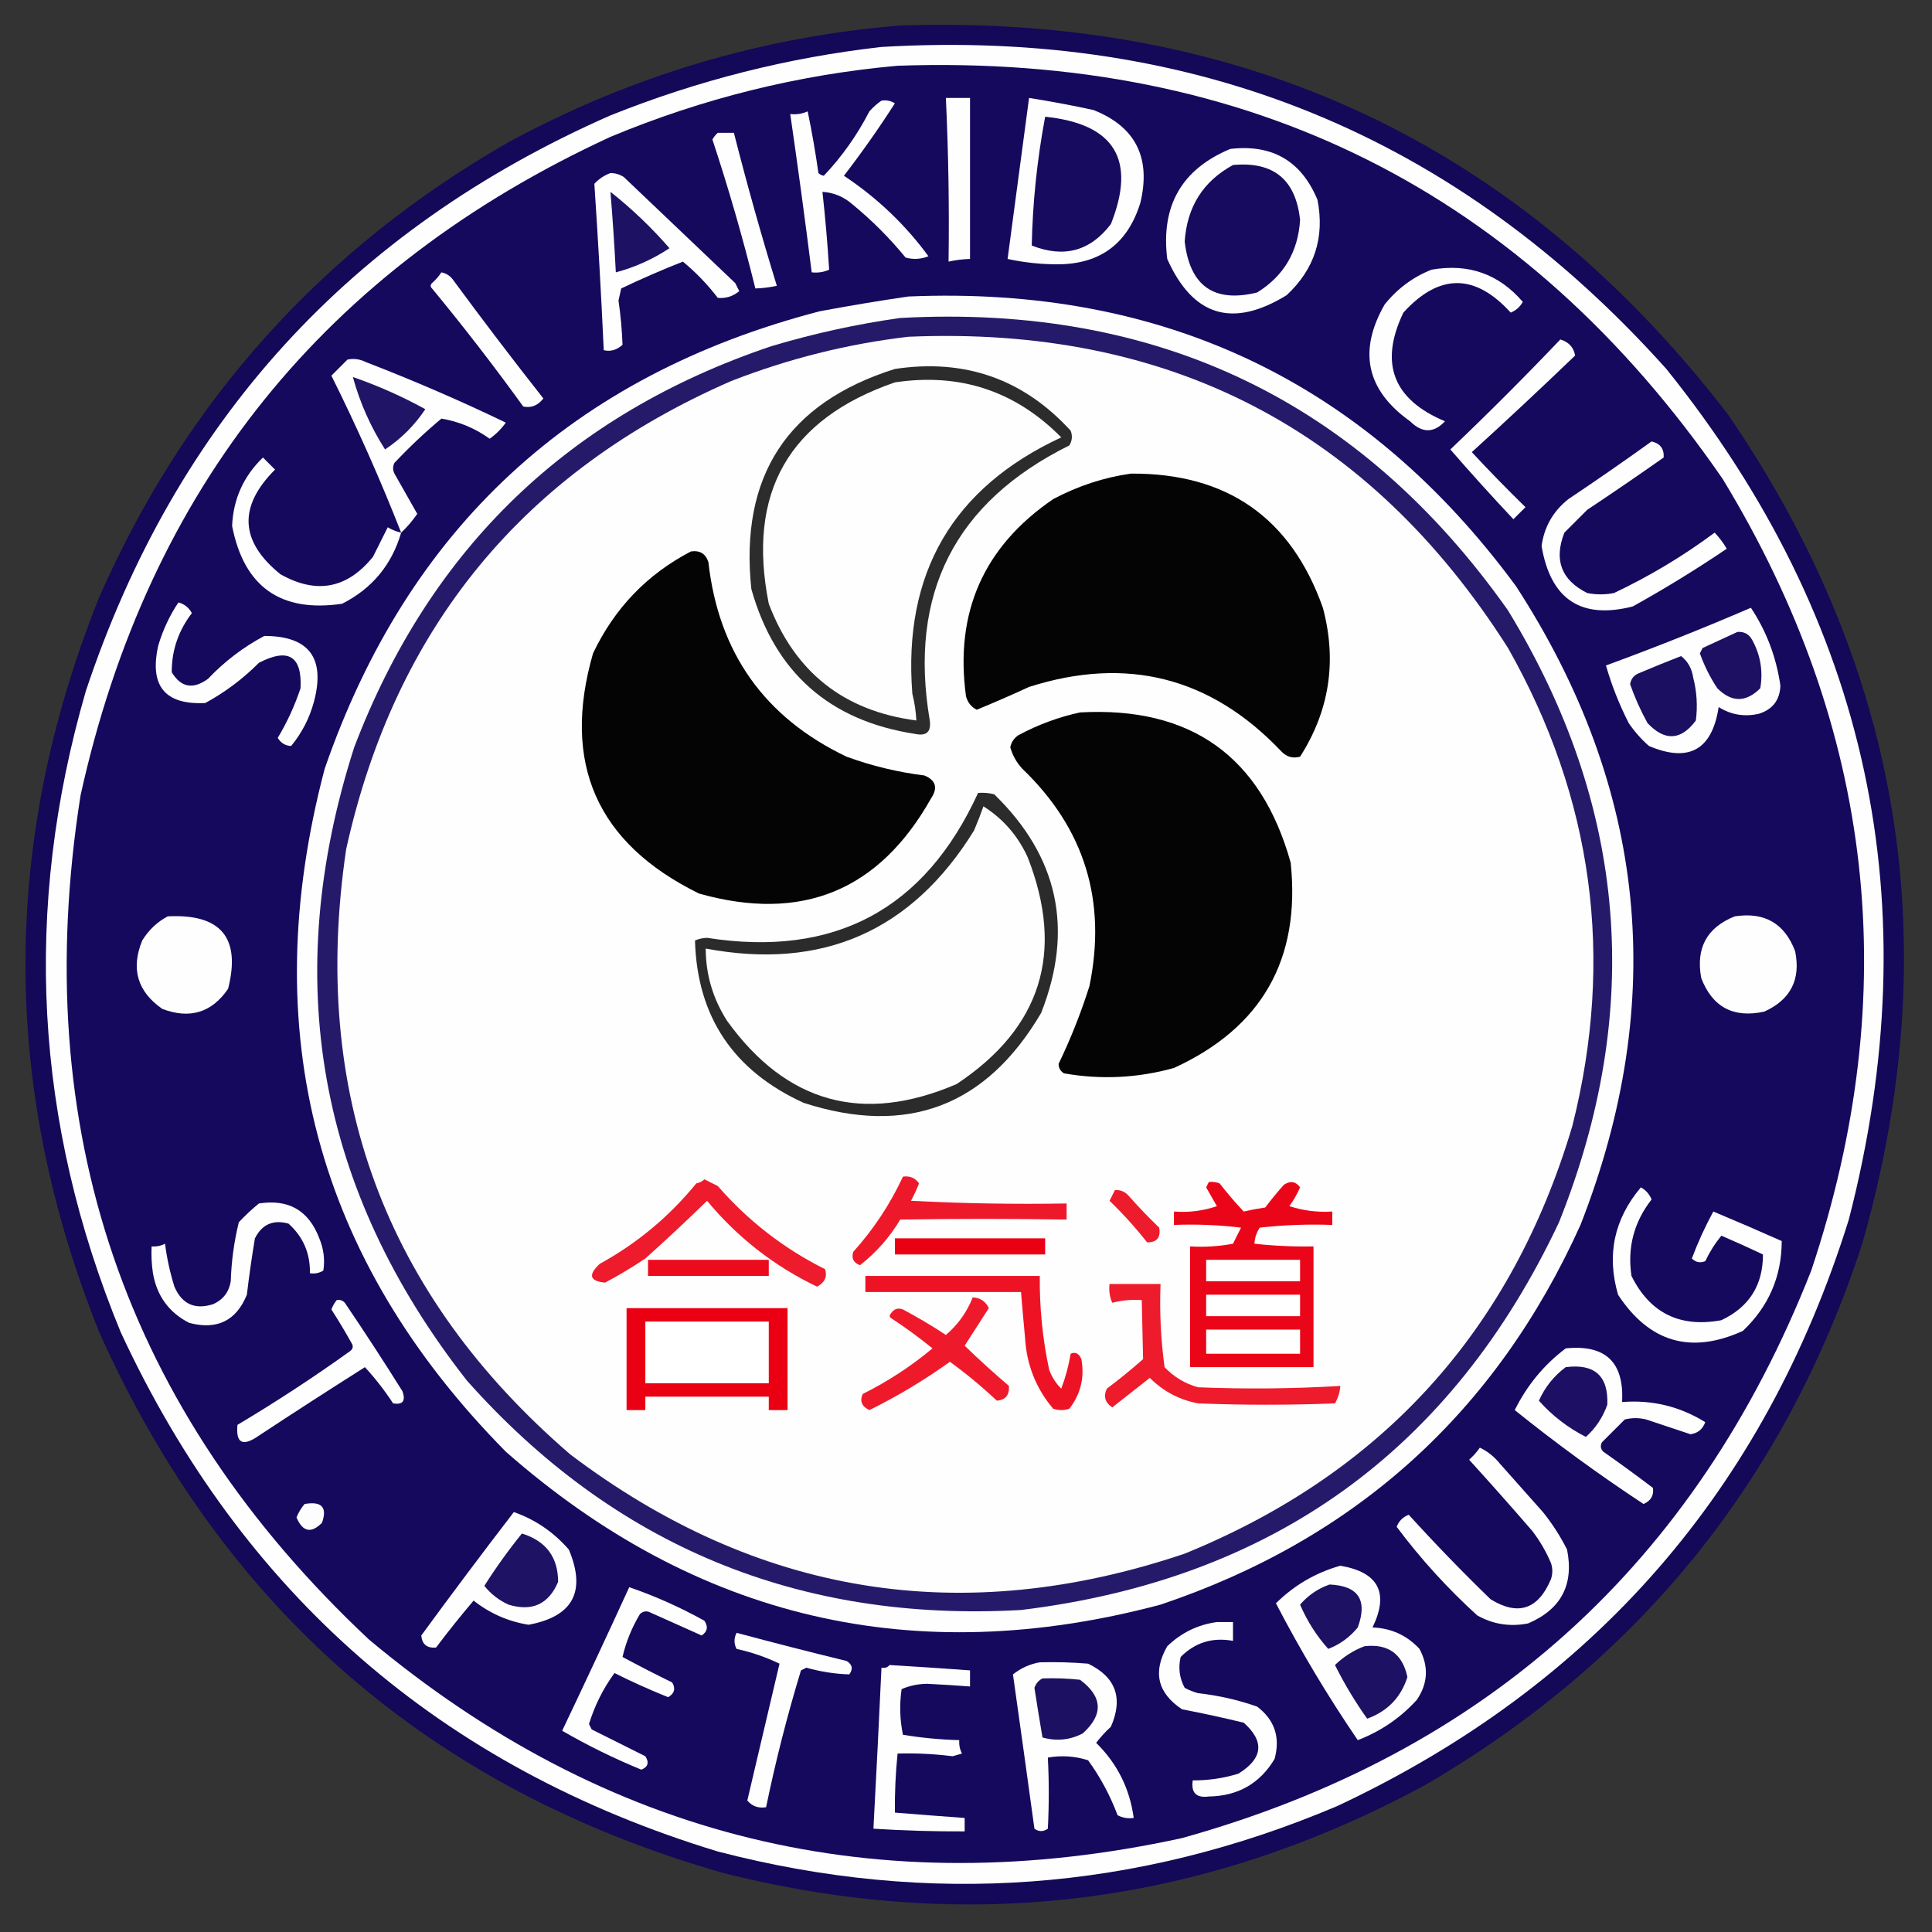 <?xml version="1.0" encoding="UTF-8"?>
<!DOCTYPE svg PUBLIC "-//W3C//DTD SVG 1.1//EN" "http://www.w3.org/Graphics/SVG/1.1/DTD/svg11.dtd">
<svg xmlns="http://www.w3.org/2000/svg" version="1.1" width="720px" height="720px" style="shape-rendering:geometricPrecision; text-rendering:geometricPrecision; image-rendering:optimizeQuality; fill-rule:evenodd; clip-rule:evenodd" xmlns:xlink="http://www.w3.org/1999/xlink">
<rect width="100%" height="100%" fill="#333333" stroke="none"/>
<g><path style="opacity:0.909" fill="#11045b" d="M 335.5,9.5 C 463.516,5.268 566.349,53.602 644,154.5C 708.996,249.48 725.663,352.48 694,463.5C 665.354,551.317 611.187,618.484 531.5,665C 448.513,710.091 361.18,721.091 269.5,698C 160.759,666.929 83.259,599.762 37,496.5C 0.333,405.167 0.333,313.833 37,222.5C 69.215,149.284 120.048,92.784 189.5,53C 235.232,28.239 283.898,13.739 335.5,9.5 Z"/></g>
<g><path style="opacity:0.998" fill="#fefefe" d="M 328.5,17.5 C 445.677,10.589 543.177,50.589 621,137.5C 696.587,231.546 719.254,337.213 689,454.5C 657.504,555.324 594.004,628.157 498.5,673C 423.462,704.869 346.462,710.536 267.5,690C 164.472,658.636 90.306,594.136 45,496.5C 12.792,418.343 8.459,338.677 32,257.5C 65.45,157.105 130.617,85.605 227.5,43C 260.138,29.924 293.805,21.424 328.5,17.5 Z"/></g>
<g><path style="opacity:0.977" fill="#11055b" d="M 334.5,24.5 C 465.583,19.958 568.083,71.291 642,178.5C 698.596,271.616 709.596,369.949 675,473.5C 631.913,582.922 553.746,653.422 440.5,685C 327.09,709.729 226.09,685.062 137.5,611C 46.339,525.526 10.505,420.693 30,296.5C 55.254,181.923 121.088,100.089 227.5,51C 261.927,36.643 297.594,27.81 334.5,24.5 Z"/></g>
<g><path style="opacity:1" fill="#fefefe" d="M 352.5,36.5 C 355.5,36.5 358.5,36.5 361.5,36.5C 361.5,56.5 361.5,76.5 361.5,96.5C 358.794,96.575 356.127,96.908 353.5,97.5C 353.786,77.14 353.453,56.806 352.5,36.5 Z"/></g>
<g><path style="opacity:0.999" fill="#fefefe" d="M 328.5,37.5 C 330.288,37.215 331.955,37.548 333.5,38.5C 327.556,47.777 321.222,56.777 314.5,65.5C 326.908,73.747 337.408,83.747 346,95.5C 343.263,96.611 340.429,96.777 337.5,96C 331.5,88.667 324.833,82 317.5,76C 314.28,73.249 310.614,71.749 306.5,71.5C 307.574,81.174 308.407,90.841 309,100.5C 306.959,101.423 304.792,101.756 302.5,101.5C 300.02,81.805 297.353,62.139 294.5,42.5C 296.792,42.756 298.959,42.423 301,41.5C 302.576,49.092 303.909,56.759 305,64.5C 305.561,65.022 306.228,65.355 307,65.5C 313.753,58.391 319.419,50.391 324,41.5C 325.397,39.93 326.897,38.596 328.5,37.5 Z"/></g>
<g><path style="opacity:0.998" fill="#fefefe" d="M 383.5,36.5 C 391.5,37.764 399.5,39.264 407.5,41C 423.156,47.207 428.99,58.707 425,75.5C 420.345,90.673 410.179,98.34 394.5,98.5C 388.079,98.53 381.746,97.863 375.5,96.5C 378.167,76.5 380.833,56.5 383.5,36.5 Z"/></g>
<g><path style="opacity:0.969" fill="#11055b" d="M 389.5,43.5 C 415.371,46.176 423.537,59.509 414,83.5C 406.327,93.586 396.494,96.252 384.5,91.5C 384.84,75.439 386.506,59.439 389.5,43.5 Z"/></g>
<g><path style="opacity:1" fill="#fefefe" d="M 267.5,49.5 C 269.5,49.5 271.5,49.5 273.5,49.5C 278.367,68.633 283.7,87.633 289.5,106.5C 286.873,107.092 284.206,107.425 281.5,107.5C 276.885,88.819 271.552,70.319 265.5,52C 266.056,50.989 266.722,50.156 267.5,49.5 Z"/></g>
<g><path style="opacity:0.999" fill="#fefefe" d="M 458.5,55.5 C 474.164,53.679 484.997,60.013 491,74.5C 493.709,88.513 489.875,100.346 479.5,110C 459.367,122.397 444.534,117.897 435,96.5C 432.553,76.707 440.386,63.04 458.5,55.5 Z"/></g>
<g><path style="opacity:0.971" fill="#11055b" d="M 459.5,61.5 C 474.584,60.083 482.917,66.916 484.5,82C 483.752,93.844 478.419,102.844 468.5,109C 452.431,112.952 443.431,106.619 441.5,90C 442.371,77.058 448.371,67.558 459.5,61.5 Z"/></g>
<g><path style="opacity:0.997" fill="#fefefe" d="M 227.5,64.5 C 229.308,64.491 230.975,64.991 232.5,66C 246.333,79.167 260.167,92.333 274,105.5C 274.5,106.5 275,107.5 275.5,108.5C 273.139,110.455 270.472,111.288 267.5,111C 263.601,105.937 259.267,101.437 254.5,97.5C 246.722,100.555 239.055,103.889 231.5,107.5C 231.167,109 230.833,110.5 230.5,112C 231.296,117.52 231.796,123.02 232,128.5C 229.832,130.455 227.498,131.121 225,130.5C 224.051,109.791 222.884,89.125 221.5,68.5C 223.219,66.648 225.219,65.314 227.5,64.5 Z"/></g>
<g><path style="opacity:0.946" fill="#11055b" d="M 227.5,71.5 C 235.424,77.755 242.758,84.755 249.5,92.5C 243.305,96.598 236.639,99.598 229.5,101.5C 228.991,91.465 228.324,81.465 227.5,71.5 Z"/></g>
<g><path style="opacity:0.999" fill="#fefefe" d="M 533.5,100.5 C 547.238,98.09 558.571,102.09 567.5,112.5C 566.472,114.361 564.972,115.695 563,116.5C 549.667,101.833 536.333,101.833 523,116.5C 513.958,135.369 519.125,148.869 538.5,157C 534.323,161.452 529.99,161.452 525.5,157C 509.227,145.399 506.061,130.899 516,113.5C 520.778,107.55 526.611,103.216 533.5,100.5 Z"/></g>
<g><path style="opacity:0.999" fill="#fefefe" d="M 164.5,101.5 C 166.371,101.859 167.871,102.859 169,104.5C 179.924,119.346 191.091,134.013 202.5,148.5C 200.429,151.137 197.929,152.137 195,151.5C 184.151,136.472 172.817,121.805 161,107.5C 160.333,106.833 160.333,106.167 161,105.5C 162.376,104.295 163.542,102.962 164.5,101.5 Z"/></g>
<g><path style="opacity:0.999" fill="#fefefe" d="M 338.5,110.5 C 433.563,106.456 509.063,142.456 565,218.5C 613.71,293.632 621.71,372.966 589,456.5C 557.456,526.373 505.289,573.54 432.5,598C 340.779,622.4 259.445,603.4 188.5,541C 117.686,469.258 95.186,384.425 121,286.5C 152.028,196.729 213.528,139.896 305.5,116C 316.606,113.927 327.606,112.094 338.5,110.5 Z"/></g>
<g><path style="opacity:0.913" fill="#11055c" d="M 335.5,118.5 C 431.495,113.254 506.995,149.587 562,227.5C 606.355,300.267 612.688,376.267 581,455.5C 540.975,540.466 474.141,588.632 380.5,600C 297.651,604.64 228.818,576.14 174,514.5C 118.33,443.465 104.33,364.798 132,278.5C 160.305,204.195 212.139,154.361 287.5,129C 303.371,124.262 319.371,120.762 335.5,118.5 Z"/></g>
<g><path style="opacity:1" fill="#fefefe" d="M 338.5,125.5 C 435.693,121.34 510.193,160.007 562,241.5C 593.726,297.582 601.726,356.916 586,419.5C 563.379,495.789 515.212,548.956 441.5,579C 358.483,606.997 282.15,594.663 212.5,542C 143.425,482.472 115.591,407.305 129,316.5C 147.244,233.93 195.077,175.763 272.5,142C 293.92,133.645 315.92,128.145 338.5,125.5 Z"/></g>
<g><path style="opacity:0.999" fill="#fefefe" d="M 581.5,126.5 C 584.648,127.474 586.481,129.474 587,132.5C 574.291,144.711 561.458,156.711 548.5,168.5C 554.985,175.486 561.652,182.319 568.5,189C 567,190.5 565.5,192 564,193.5C 555.982,184.983 548.148,176.316 540.5,167.5C 554.494,154.173 568.161,140.506 581.5,126.5 Z"/></g>
<g><path style="opacity:0.999" fill="#fefefe" d="M 149.5,198.5 C 141.71,178.637 133.043,159.137 123.5,140C 125.5,138 127.5,136 129.5,134C 131.913,133.516 134.246,133.85 136.5,135C 154.228,141.844 171.561,149.344 188.5,157.5C 186.833,159.833 184.833,161.833 182.5,163.5C 176.991,159.572 170.991,157.072 164.5,156C 158.365,161.134 152.531,166.634 147,172.5C 146.333,173.833 146.333,175.167 147,176.5C 149.833,181.5 152.667,186.5 155.5,191.5C 153.719,194.091 151.719,196.425 149.5,198.5 Z"/></g>
<g><path style="opacity:0.825" fill="#000000" d="M 333.5,137.5 C 359.549,133.57 381.382,141.236 399,160.5C 399.743,162.441 399.576,164.274 398.5,166C 355.834,187.165 338.5,221.331 346.5,268.5C 347.081,272.75 345.248,274.417 341,273.5C 309.093,268.594 288.76,250.594 280,219.5C 275.6,177.44 293.433,150.107 333.5,137.5 Z"/></g>
<g><path style="opacity:0.934" fill="#11055b" d="M 131.5,140.5 C 140.843,143.726 149.843,147.726 158.5,152.5C 154.5,158.5 149.5,163.5 143.5,167.5C 138.126,159.087 134.126,150.087 131.5,140.5 Z"/></g>
<g><path style="opacity:1" fill="#fefefe" d="M 333.5,142.5 C 357.747,138.86 378.413,145.694 395.5,163C 354.998,181.815 336.498,213.648 340,258.5C 340.826,261.793 341.326,265.126 341.5,268.5C 314.512,264.999 296.178,250.499 286.5,225C 278.251,183.647 293.918,156.147 333.5,142.5 Z"/></g>
<g><path style="opacity:0.998" fill="#fefefe" d="M 615.5,164.5 C 618.714,165.276 620.214,167.276 620,170.5C 610.587,177.124 601.087,183.624 591.5,190C 588.667,192.833 585.833,195.667 583,198.5C 579.013,208.678 581.846,216.178 591.5,221C 594.833,221.667 598.167,221.667 601.5,221C 614.766,214.725 627.266,207.225 639,198.5C 640.743,200.321 642.243,202.321 643.5,204.5C 632.168,212.168 620.501,219.335 608.5,226C 589.215,230.923 577.882,223.423 574.5,203.5C 575.47,196.352 578.804,190.519 584.5,186C 595.012,178.97 605.346,171.804 615.5,164.5 Z"/></g>
<g><path style="opacity:0.998" fill="#fefefe" d="M 149.5,198.5 C 145.993,210.507 138.66,219.341 127.5,225C 104.602,228.384 90.936,218.718 86.5,196C 86.932,185.969 90.765,177.469 98,170.5C 99.5,172 101,173.5 102.5,175C 88.71,188.783 89.376,201.783 104.5,214C 117.886,221.558 129.386,219.392 139,207.5C 140.838,203.824 142.671,200.158 144.5,196.5C 146.075,197.456 147.742,198.123 149.5,198.5 Z"/></g>
<g><path style="opacity:0.983" fill="#000000" d="M 421.5,176.5 C 457.287,176.294 481.121,192.96 493,226.5C 498.295,246.338 495.462,264.838 484.5,282C 481.788,282.738 479.455,282.071 477.5,280C 451.289,252.381 419.955,244.381 383.5,256C 377.058,258.971 370.558,261.804 364,264.5C 361.974,263.48 360.641,261.813 360,259.5C 355.736,228.205 366.569,203.705 392.5,186C 401.733,181.088 411.4,177.921 421.5,176.5 Z"/></g>
<g><path style="opacity:0.982" fill="#000000" d="M 257.5,205.5 C 260.833,205.027 263,206.36 264,209.5C 267.79,243.271 284.957,267.438 315.5,282C 324.902,285.434 334.568,287.767 344.5,289C 348.757,290.773 349.59,293.606 347,297.5C 327.63,331.966 298.796,343.799 260.5,333C 222.391,314.275 209.225,284.442 221,243.5C 228.994,226.676 241.16,214.009 257.5,205.5 Z"/></g>
<g><path style="opacity:0.999" fill="#fefefe" d="M 66.5,224.5 C 68.722,225.114 70.389,226.448 71.5,228.5C 66.481,235.058 63.981,242.391 64,250.5C 67.419,256.211 71.919,257.045 77.5,253C 83.647,246.516 90.647,241.183 98.5,237C 115.162,237.014 121.328,245.181 117,261.5C 115.346,267.643 112.512,273.143 108.5,278C 106.413,277.953 104.746,276.953 103.5,275C 107.007,269.153 109.84,262.986 112,256.5C 112.62,244.493 107.453,241.326 96.5,247C 90.549,252.973 83.882,257.973 76.5,262C 61.414,262.74 55.581,255.573 59,240.5C 60.711,234.748 63.211,229.414 66.5,224.5 Z"/></g>
<g><path style="opacity:1" fill="#fefefe" d="M 652.5,226.5 C 658.285,235.166 661.952,244.832 663.5,255.5C 663.311,260.859 660.645,264.359 655.5,266C 650.075,267.225 645.075,266.391 640.5,263.5C 638.049,279.483 629.382,284.317 614.5,278C 611.628,275.463 609.128,272.63 607,269.5C 603.459,262.589 600.625,255.422 598.5,248C 616.798,241.296 634.798,234.129 652.5,226.5 Z"/></g>
<g><path style="opacity:0.946" fill="#11045b" d="M 647.5,235.5 C 649.981,235.323 651.814,236.323 653,238.5C 656.098,244.153 657.098,250.153 656,256.5C 650.667,261.833 645.333,261.833 640,256.5C 637.304,252.44 635.137,248.107 633.5,243.5C 633.833,242.833 634.167,242.167 634.5,241.5C 638.936,239.478 643.269,237.478 647.5,235.5 Z"/></g>
<g><path style="opacity:0.957" fill="#11055b" d="M 626.5,244.5 C 629.012,246.478 630.512,249.145 631,252.5C 632.359,257.775 632.692,263.109 632,268.5C 626.451,275.977 620.451,276.31 614,269.5C 611.415,264.832 609.248,259.998 607.5,255C 607.785,253.11 608.785,251.777 610.5,251C 615.893,248.709 621.226,246.543 626.5,244.5 Z"/></g>
<g><path style="opacity:0.982" fill="#000000" d="M 402.5,265.5 C 443.791,263.21 469.957,281.877 481,321.5C 484.761,357.487 470.261,382.987 437.5,398C 423.981,401.764 410.314,402.43 396.5,400C 395.196,399.196 394.529,398.029 394.5,396.5C 399.011,387.139 402.844,377.473 406,367.5C 412.524,335.748 404.19,308.748 381,286.5C 378.861,284.194 377.361,281.527 376.5,278.5C 376.876,276.617 377.876,275.117 379.5,274C 386.88,270.044 394.547,267.211 402.5,265.5 Z"/></g>
<g><path style="opacity:0.831" fill="#000000" d="M 364.5,295.5 C 366.527,295.338 368.527,295.505 370.5,296C 394.431,319.228 400.264,346.395 388,377.5C 367.533,412.31 338.033,423.477 299.5,411C 273.302,399.05 259.802,378.883 259,350.5C 260.4,349.884 261.9,349.551 263.5,349.5C 310.963,356.94 344.629,338.94 364.5,295.5 Z"/></g>
<g><path style="opacity:1" fill="#fefefe" d="M 366.5,300.5 C 373.843,305.153 379.343,311.486 383,319.5C 396.854,354.932 388.021,383.099 356.5,404C 321.639,418.995 293.139,411.161 271,380.5C 265.688,372.228 263.021,363.228 263,353.5C 306.496,361.676 339.829,347.009 363,309.5C 364.271,306.516 365.438,303.516 366.5,300.5 Z"/></g>
<g><path style="opacity:0.998" fill="#fefefe" d="M 62.5,341.5 C 82.331,340.484 89.831,349.484 85,368.5C 78.928,377.377 70.761,379.877 60.5,376C 51.206,369.545 48.706,361.045 53,350.5C 55.406,346.592 58.572,343.592 62.5,341.5 Z"/></g>
<g><path style="opacity:0.999" fill="#fefefe" d="M 646.5,341.5 C 657.574,339.783 665.074,344.117 669,354.5C 671.14,365.052 667.307,372.552 657.5,377C 646.009,379.507 638.176,375.34 634,364.5C 631.928,353.303 636.095,345.637 646.5,341.5 Z"/></g>
<g><path style="opacity:0.902" fill="#eb0014" d="M 336.5,438.5 C 339.056,438.132 341.056,438.966 342.5,441C 341.637,443.227 340.637,445.393 339.5,447.5C 358.822,448.5 378.155,448.833 397.5,448.5C 397.5,450.5 397.5,452.5 397.5,454.5C 376.814,454.158 356.147,454.158 335.5,454.5C 331.529,461.134 326.529,466.801 320.5,471.5C 318.058,470.616 317.225,468.949 318,466.5C 325.567,458.098 331.734,448.765 336.5,438.5 Z"/></g>
<g><path style="opacity:0.893" fill="#eb0014" d="M 262.5,439.5 C 264.14,440.32 265.807,441.153 267.5,442C 278.833,455.01 292.166,465.343 307.5,473C 308.353,475.809 307.353,477.975 304.5,479.5C 288.494,471.826 274.827,461.16 263.5,447.5C 255.984,454.85 248.317,462.017 240.5,469C 235.666,472.252 230.666,475.252 225.5,478C 219.746,477.459 219.08,475.125 223.5,471C 237.427,463.362 249.427,453.362 259.5,441C 260.737,440.768 261.737,440.268 262.5,439.5 Z"/></g>
<g><path style="opacity:0.977" fill="#eb0014" d="M 450.5,440.5 C 451.873,440.343 453.207,440.51 454.5,441C 457.371,444.698 460.371,448.198 463.5,451.5C 466.145,450.892 468.812,450.392 471.5,450C 473.714,447.075 476.047,444.241 478.5,441.5C 480.901,439.938 482.901,440.271 484.5,442.5C 483.42,444.996 482.086,447.33 480.5,449.5C 485.688,451.184 491.022,451.851 496.5,451.5C 496.5,453.167 496.5,454.833 496.5,456.5C 487.475,456.168 478.475,456.502 469.5,457.5C 468.253,459.323 467.586,461.323 467.5,463.5C 474.804,464.302 482.138,464.635 489.5,464.5C 489.5,479.5 489.5,494.5 489.5,509.5C 474.167,509.5 458.833,509.5 443.5,509.5C 443.5,494.5 443.5,479.5 443.5,464.5C 448.875,464.828 454.208,464.495 459.5,463.5C 460.5,461.5 461.5,459.5 462.5,457.5C 454.193,456.502 445.86,456.169 437.5,456.5C 437.5,454.833 437.5,453.167 437.5,451.5C 443.004,451.932 448.337,451.265 453.5,449.5C 452.167,447.167 450.833,444.833 449.5,442.5C 449.863,441.817 450.196,441.15 450.5,440.5 Z"/></g>
<g><path style="opacity:0.887" fill="#eb0014" d="M 415.5,443.5 C 417.484,443.383 419.15,444.05 420.5,445.5C 424.151,449.652 427.984,453.652 432,457.5C 432.635,461.191 431.135,463.025 427.5,463C 423.175,457.509 418.508,452.342 413.5,447.5C 414.18,446.14 414.847,444.807 415.5,443.5 Z"/></g>
<g><path style="opacity:0.998" fill="#fefefe" d="M 611.5,442.5 C 613.352,443.52 614.685,445.02 615.5,447C 608.923,455.402 606.423,464.902 608,475.5C 614.899,489.365 626.065,494.865 641.5,492C 651.858,487.116 657.025,478.95 657,467.5C 651.893,465.074 646.726,462.74 641.5,460.5C 639.126,463.41 637.126,466.577 635.5,470C 633.597,470.774 631.93,470.44 630.5,469C 632.764,462.972 635.431,457.139 638.5,451.5C 647.058,455.073 655.558,458.74 664,462.5C 663.972,475.725 659.138,486.892 649.5,496C 630.171,504.792 614.671,500.292 603,482.5C 598.689,467.659 601.523,454.326 611.5,442.5 Z"/></g>
<g><path style="opacity:0.999" fill="#fefefe" d="M 96.5,448.5 C 107.562,446.778 115.062,451.112 119,461.5C 120.634,465.464 121.134,469.464 120.5,473.5C 118.955,474.452 117.288,474.785 115.5,474.5C 115.637,467.065 112.97,460.899 107.5,456C 101.799,454.435 97.633,456.268 95,461.5C 93.836,468.458 92.836,475.458 92,482.5C 88.052,492.223 80.886,495.723 70.5,493C 62.972,489.136 58.472,482.969 57,474.5C 56.502,471.183 56.335,467.85 56.5,464.5C 58.262,464.643 59.929,464.309 61.5,463.5C 62.197,468.938 63.363,474.271 65,479.5C 67.827,486.045 72.661,488.212 79.5,486C 83.165,484.332 85.332,481.499 86,477.5C 86.231,470.048 87.231,462.715 89,455.5C 91.396,452.933 93.896,450.6 96.5,448.5 Z"/></g>
<g><path style="opacity:1" fill="#eb0013" d="M 333.5,461.5 C 352.167,461.5 370.833,461.5 389.5,461.5C 389.5,463.5 389.5,465.5 389.5,467.5C 370.833,467.5 352.167,467.5 333.5,467.5C 333.5,465.5 333.5,463.5 333.5,461.5 Z"/></g>
<g><path style="opacity:0.958" fill="#ec0014" d="M 241.5,469.5 C 256.5,469.5 271.5,469.5 286.5,469.5C 286.5,471.5 286.5,473.5 286.5,475.5C 271.5,475.5 256.5,475.5 241.5,475.5C 241.5,473.5 241.5,471.5 241.5,469.5 Z"/></g>
<g><path style="opacity:1" fill="#fefffe" d="M 449.5,469.5 C 461.167,469.5 472.833,469.5 484.5,469.5C 484.5,472.167 484.5,474.833 484.5,477.5C 472.833,477.5 461.167,477.5 449.5,477.5C 449.5,474.833 449.5,472.167 449.5,469.5 Z"/></g>
<g><path style="opacity:0.922" fill="#ec0014" d="M 322.5,475.5 C 344.167,475.5 365.833,475.5 387.5,475.5C 387.37,487.318 388.537,498.985 391,510.5C 392.015,513.21 393.515,515.543 395.5,517.5C 397.09,513.315 398.256,508.982 399,504.5C 400.749,503.701 402.082,504.368 403,506.5C 404.24,513.373 402.74,519.54 398.5,525C 396.5,525.667 394.5,525.667 392.5,525C 386.075,517.404 382.575,508.57 382,498.5C 381.469,492.829 380.969,487.162 380.5,481.5C 361.167,481.5 341.833,481.5 322.5,481.5C 322.5,479.5 322.5,477.5 322.5,475.5 Z"/></g>
<g><path style="opacity:0.893" fill="#eb0014" d="M 413.5,478.5 C 419.833,478.5 426.167,478.5 432.5,478.5C 432.101,488.898 432.601,499.232 434,509.5C 437.453,513.145 441.62,515.645 446.5,517C 464.181,517.714 481.847,517.548 499.5,516.5C 499.335,518.827 498.669,520.993 497.5,523C 480.5,523.667 463.5,523.667 446.5,523C 439.545,521.689 433.545,518.522 428.5,513.5C 423.833,517.167 419.167,520.833 414.5,524.5C 411.803,522.707 411.136,520.374 412.5,517.5C 417.145,514.023 421.645,510.356 426,506.5C 425.814,499.191 425.647,491.858 425.5,484.5C 421.76,484.241 418.094,484.574 414.5,485.5C 413.526,483.257 413.192,480.924 413.5,478.5 Z"/></g>
<g><path style="opacity:1" fill="#fefffe" d="M 449.5,482.5 C 461.167,482.5 472.833,482.5 484.5,482.5C 484.5,485.167 484.5,487.833 484.5,490.5C 472.833,490.5 461.167,490.5 449.5,490.5C 449.5,487.833 449.5,485.167 449.5,482.5 Z"/></g>
<g><path style="opacity:0.895" fill="#ec0013" d="M 362.5,483.5 C 365.298,483.63 367.298,484.964 368.5,487.5C 365.536,492.143 362.536,496.809 359.5,501.5C 364.825,506.656 370.325,511.656 376,516.5C 376.242,519.882 374.742,521.715 371.5,522C 365.947,516.776 360.114,511.943 354,507.5C 344.514,514.311 334.514,520.311 324,525.5C 321.161,524.174 320.328,522.174 321.5,519.5C 330.887,514.815 339.554,509.148 347.5,502.5C 342.716,498.601 337.716,494.934 332.5,491.5C 331.479,490.998 331.312,490.332 332,489.5C 333.133,487.789 334.633,487.289 336.5,488C 341.998,490.915 347.332,494.081 352.5,497.5C 357.015,493.655 360.349,488.989 362.5,483.5 Z"/></g>
<g><path style="opacity:0.999" fill="#fefefe" d="M 125.5,484.5 C 126.675,484.281 127.675,484.614 128.5,485.5C 135.863,496.365 143.03,507.365 150,518.5C 151.254,522.111 150.088,523.611 146.5,523C 143.357,518.194 139.857,513.694 136,509.5C 122.765,517.869 109.598,526.369 96.5,535C 90.484,539.243 87.817,537.91 88.5,531C 102.905,522.423 116.905,513.257 130.5,503.5C 131.583,502.635 131.749,501.635 131,500.5C 128.619,496.234 126.119,492.068 123.5,488C 123.978,486.697 124.645,485.531 125.5,484.5 Z"/></g>
<g><path style="opacity:0.998" fill="#eb0013" d="M 233.5,487.5 C 253.5,487.5 273.5,487.5 293.5,487.5C 293.5,500.167 293.5,512.833 293.5,525.5C 291.167,525.5 288.833,525.5 286.5,525.5C 286.5,523.833 286.5,522.167 286.5,520.5C 271.167,520.5 255.833,520.5 240.5,520.5C 240.5,522.167 240.5,523.833 240.5,525.5C 238.167,525.5 235.833,525.5 233.5,525.5C 233.5,512.833 233.5,500.167 233.5,487.5 Z"/></g>
<g><path style="opacity:1" fill="#fefffe" d="M 240.5,492.5 C 255.833,492.5 271.167,492.5 286.5,492.5C 286.5,500.167 286.5,507.833 286.5,515.5C 271.167,515.5 255.833,515.5 240.5,515.5C 240.5,507.833 240.5,500.167 240.5,492.5 Z"/></g>
<g><path style="opacity:1" fill="#fefffe" d="M 449.5,495.5 C 461.167,495.5 472.833,495.5 484.5,495.5C 484.5,498.5 484.5,501.5 484.5,504.5C 472.833,504.5 461.167,504.5 449.5,504.5C 449.5,501.5 449.5,498.5 449.5,495.5 Z"/></g>
<g><path style="opacity:0.999" fill="#fefefe" d="M 583.5,502.5 C 598.32,500.987 605.32,507.654 604.5,522.5C 615.672,521.615 626.006,524.115 635.5,530C 634.543,532.628 632.709,534.128 630,534.5C 624.513,532.671 619.013,530.838 613.5,529C 610.833,528.333 608.167,528.333 605.5,529C 602.667,531.833 599.833,534.667 597,537.5C 596.316,538.784 596.483,539.951 597.5,541C 603.755,545.378 609.922,549.878 616,554.5C 616.417,557.284 615.25,559.284 612.5,560.5C 595.916,549.575 579.916,537.908 564.5,525.5C 569.09,516.257 575.423,508.591 583.5,502.5 Z"/></g>
<g><path style="opacity:0.947" fill="#11045c" d="M 583.5,509.5 C 594.283,508.12 599.449,512.787 599,523.5C 597.292,528.28 594.626,532.28 591,535.5C 584.277,532.066 578.443,527.566 573.5,522C 575.778,516.92 579.111,512.754 583.5,509.5 Z"/></g>
<g><path style="opacity:0.999" fill="#fefefe" d="M 551.5,539.5 C 554.394,540.882 556.894,542.882 559,545.5C 564.333,551.5 569.667,557.5 575,563.5C 578.511,567.86 581.511,572.527 584,577.5C 586.612,590.563 581.778,599.73 569.5,605C 562.715,606.331 556.382,605.331 550.5,602C 539.379,591.886 529.379,580.886 520.5,569C 521.32,566.846 522.82,565.346 525,564.5C 534.858,575.357 545.025,585.857 555.5,596C 565.752,602.307 573.252,599.807 578,588.5C 578.667,586.5 578.667,584.5 578,582.5C 576.185,578.204 573.852,574.204 571,570.5C 563.284,561.573 555.451,552.739 547.5,544C 549.041,542.629 550.375,541.129 551.5,539.5 Z"/></g>
<g><path style="opacity:0.994" fill="#fefefe" d="M 113.5,560.5 C 119.889,559.378 122.056,561.711 120,567.5C 115.955,571.577 112.789,570.91 110.5,565.5C 111.26,563.64 112.26,561.973 113.5,560.5 Z"/></g>
<g><path style="opacity:0.999" fill="#fefefe" d="M 191.5,563.5 C 199.502,566.316 206.336,570.982 212,577.5C 218.539,593.092 213.539,602.425 197,605.5C 189.393,604.28 182.559,601.28 176.5,596.5C 171.674,602.165 167.007,607.998 162.5,614C 159.131,614.293 157.298,612.793 157,609.5C 168.332,594.007 179.832,578.673 191.5,563.5 Z"/></g>
<g><path style="opacity:0.942" fill="#10055b" d="M 194.5,571.5 C 203.461,574.279 207.961,580.279 208,589.5C 204.471,597.846 198.304,600.679 189.5,598C 185.957,596.392 182.957,594.058 180.5,591C 184.808,584.206 189.475,577.706 194.5,571.5 Z"/></g>
<g><path style="opacity:0.999" fill="#fefefe" d="M 499.5,583.5 C 513.744,585.92 517.744,593.587 511.5,606.5C 518.504,606.785 524.337,609.451 529,614.5C 532.495,621.043 532.161,627.377 528,633.5C 521.846,640.243 514.513,645.243 506,648.5C 494.839,632.154 484.672,615.154 475.5,597.5C 482.323,590.757 490.323,586.091 499.5,583.5 Z"/></g>
<g><path style="opacity:0.947" fill="#11055c" d="M 495.5,590.5 C 506.241,590.97 509.741,596.304 506,606.5C 503.024,610.151 499.358,612.818 495,614.5C 490.648,609.649 487.148,604.149 484.5,598C 487.536,594.489 491.203,591.989 495.5,590.5 Z"/></g>
<g><path style="opacity:0.998" fill="#fefefe" d="M 234.5,591.5 C 244.155,594.825 253.489,598.992 262.5,604C 263.99,606.2 263.657,608.034 261.5,609.5C 255.167,606.667 248.833,603.833 242.5,601C 241.056,600.219 239.723,600.386 238.5,601.5C 235.437,606.604 233.27,611.938 232,617.5C 238.088,620.794 244.255,623.961 250.5,627C 251.856,629.274 251.356,631.107 249,632.5C 242.215,629.774 235.548,626.774 229,623.5C 224.79,629.253 221.624,635.586 219.5,642.5C 219.833,643.167 220.167,643.833 220.5,644.5C 227.198,647.849 233.864,651.182 240.5,654.5C 242.002,656.833 241.502,658.499 239,659.5C 228.77,655.301 218.936,650.468 209.5,645C 217.984,627.201 226.317,609.367 234.5,591.5 Z"/></g>
<g><path style="opacity:0.998" fill="#fefefe" d="M 453.5,604.5 C 455.5,604.5 457.5,604.5 459.5,604.5C 459.5,606.833 459.5,609.167 459.5,611.5C 451.858,610.102 445.358,612.102 440,617.5C 439.044,621.572 439.544,625.405 441.5,629C 443.087,629.862 444.754,630.529 446.5,631C 454.038,631.837 461.371,633.504 468.5,636C 475.027,640.964 477.193,647.464 475,655.5C 469.533,664.656 461.367,669.323 450.5,669.5C 445.822,670.131 443.822,668.131 444.5,663.5C 450.296,663.534 455.963,662.701 461.5,661C 470.688,655.323 471.355,648.99 463.5,642C 455.873,640.149 448.207,638.482 440.5,637C 431.356,630.921 429.522,623.088 435,613.5C 440.276,608.444 446.442,605.444 453.5,604.5 Z"/></g>
<g><path style="opacity:0.999" fill="#fefefe" d="M 274.5,608.5 C 288.09,612.148 301.756,615.648 315.5,619C 317.658,620.312 317.991,621.978 316.5,624C 311.116,623.825 305.783,622.992 300.5,621.5C 299.833,621.833 299.167,622.167 298.5,622.5C 293.382,639.307 289.048,656.307 285.5,673.5C 282.62,673.967 280.287,673.134 278.5,671C 282.509,653.967 286.509,636.967 290.5,620C 285.414,617.559 280.081,615.725 274.5,614.5C 273.481,612.54 273.481,610.54 274.5,608.5 Z"/></g>
<g><path style="opacity:0.949" fill="#11055b" d="M 508.5,613.5 C 517.336,612.508 522.67,616.341 524.5,625C 522.084,632.584 517.084,637.751 509.5,640.5C 505.012,634.201 501.012,627.534 497.5,620.5C 500.72,617.394 504.387,615.061 508.5,613.5 Z"/></g>
<g><path style="opacity:0.998" fill="#fefefe" d="M 387.5,619.5 C 393.509,619.334 399.509,619.501 405.5,620C 415.832,624.988 418.665,632.821 414,643.5C 411.982,645.35 410.149,647.35 408.5,649.5C 416.364,657.228 421.031,666.561 422.5,677.5C 420.396,677.799 418.396,677.466 416.5,676.5C 413.738,669.141 410.072,662.308 405.5,656C 400.618,654.445 395.618,654.112 390.5,655C 390.964,663.753 390.964,672.586 390.5,681.5C 388.802,682.681 387.135,682.681 385.5,681.5C 382.871,662.299 380.204,643.132 377.5,624C 380.518,621.613 383.851,620.113 387.5,619.5 Z"/></g>
<g><path style="opacity:0.997" fill="#fefefe" d="M 331.5,620.5 C 341.51,621.1 351.51,621.767 361.5,622.5C 361.5,624.5 361.5,626.5 361.5,628.5C 356.177,628.093 350.844,627.76 345.5,627.5C 342.061,627.554 338.894,628.22 336,629.5C 335.17,635.196 335.337,640.863 336.5,646.5C 343.436,647.646 350.436,648.312 357.5,648.5C 357.357,650.262 357.691,651.929 358.5,653.5C 357.333,653.833 356.167,654.167 355,654.5C 348.194,653.639 341.361,653.306 334.5,653.5C 333.752,660.809 333.418,668.142 333.5,675.5C 342.162,676.211 350.828,676.877 359.5,677.5C 359.5,679.167 359.5,680.833 359.5,682.5C 348.152,682.555 336.819,682.222 325.5,681.5C 326.578,661.504 327.578,641.504 328.5,621.5C 329.791,621.737 330.791,621.404 331.5,620.5 Z"/></g>
<g><path style="opacity:0.95" fill="#11055b" d="M 388.5,625.5 C 393.179,625.334 397.845,625.501 402.5,626C 410.949,632.319 411.283,638.986 403.5,646C 398.698,648.48 393.698,648.98 388.5,647.5C 387.46,641.35 386.46,635.184 385.5,629C 386.071,627.401 387.071,626.234 388.5,625.5 Z"/></g>
</svg>
